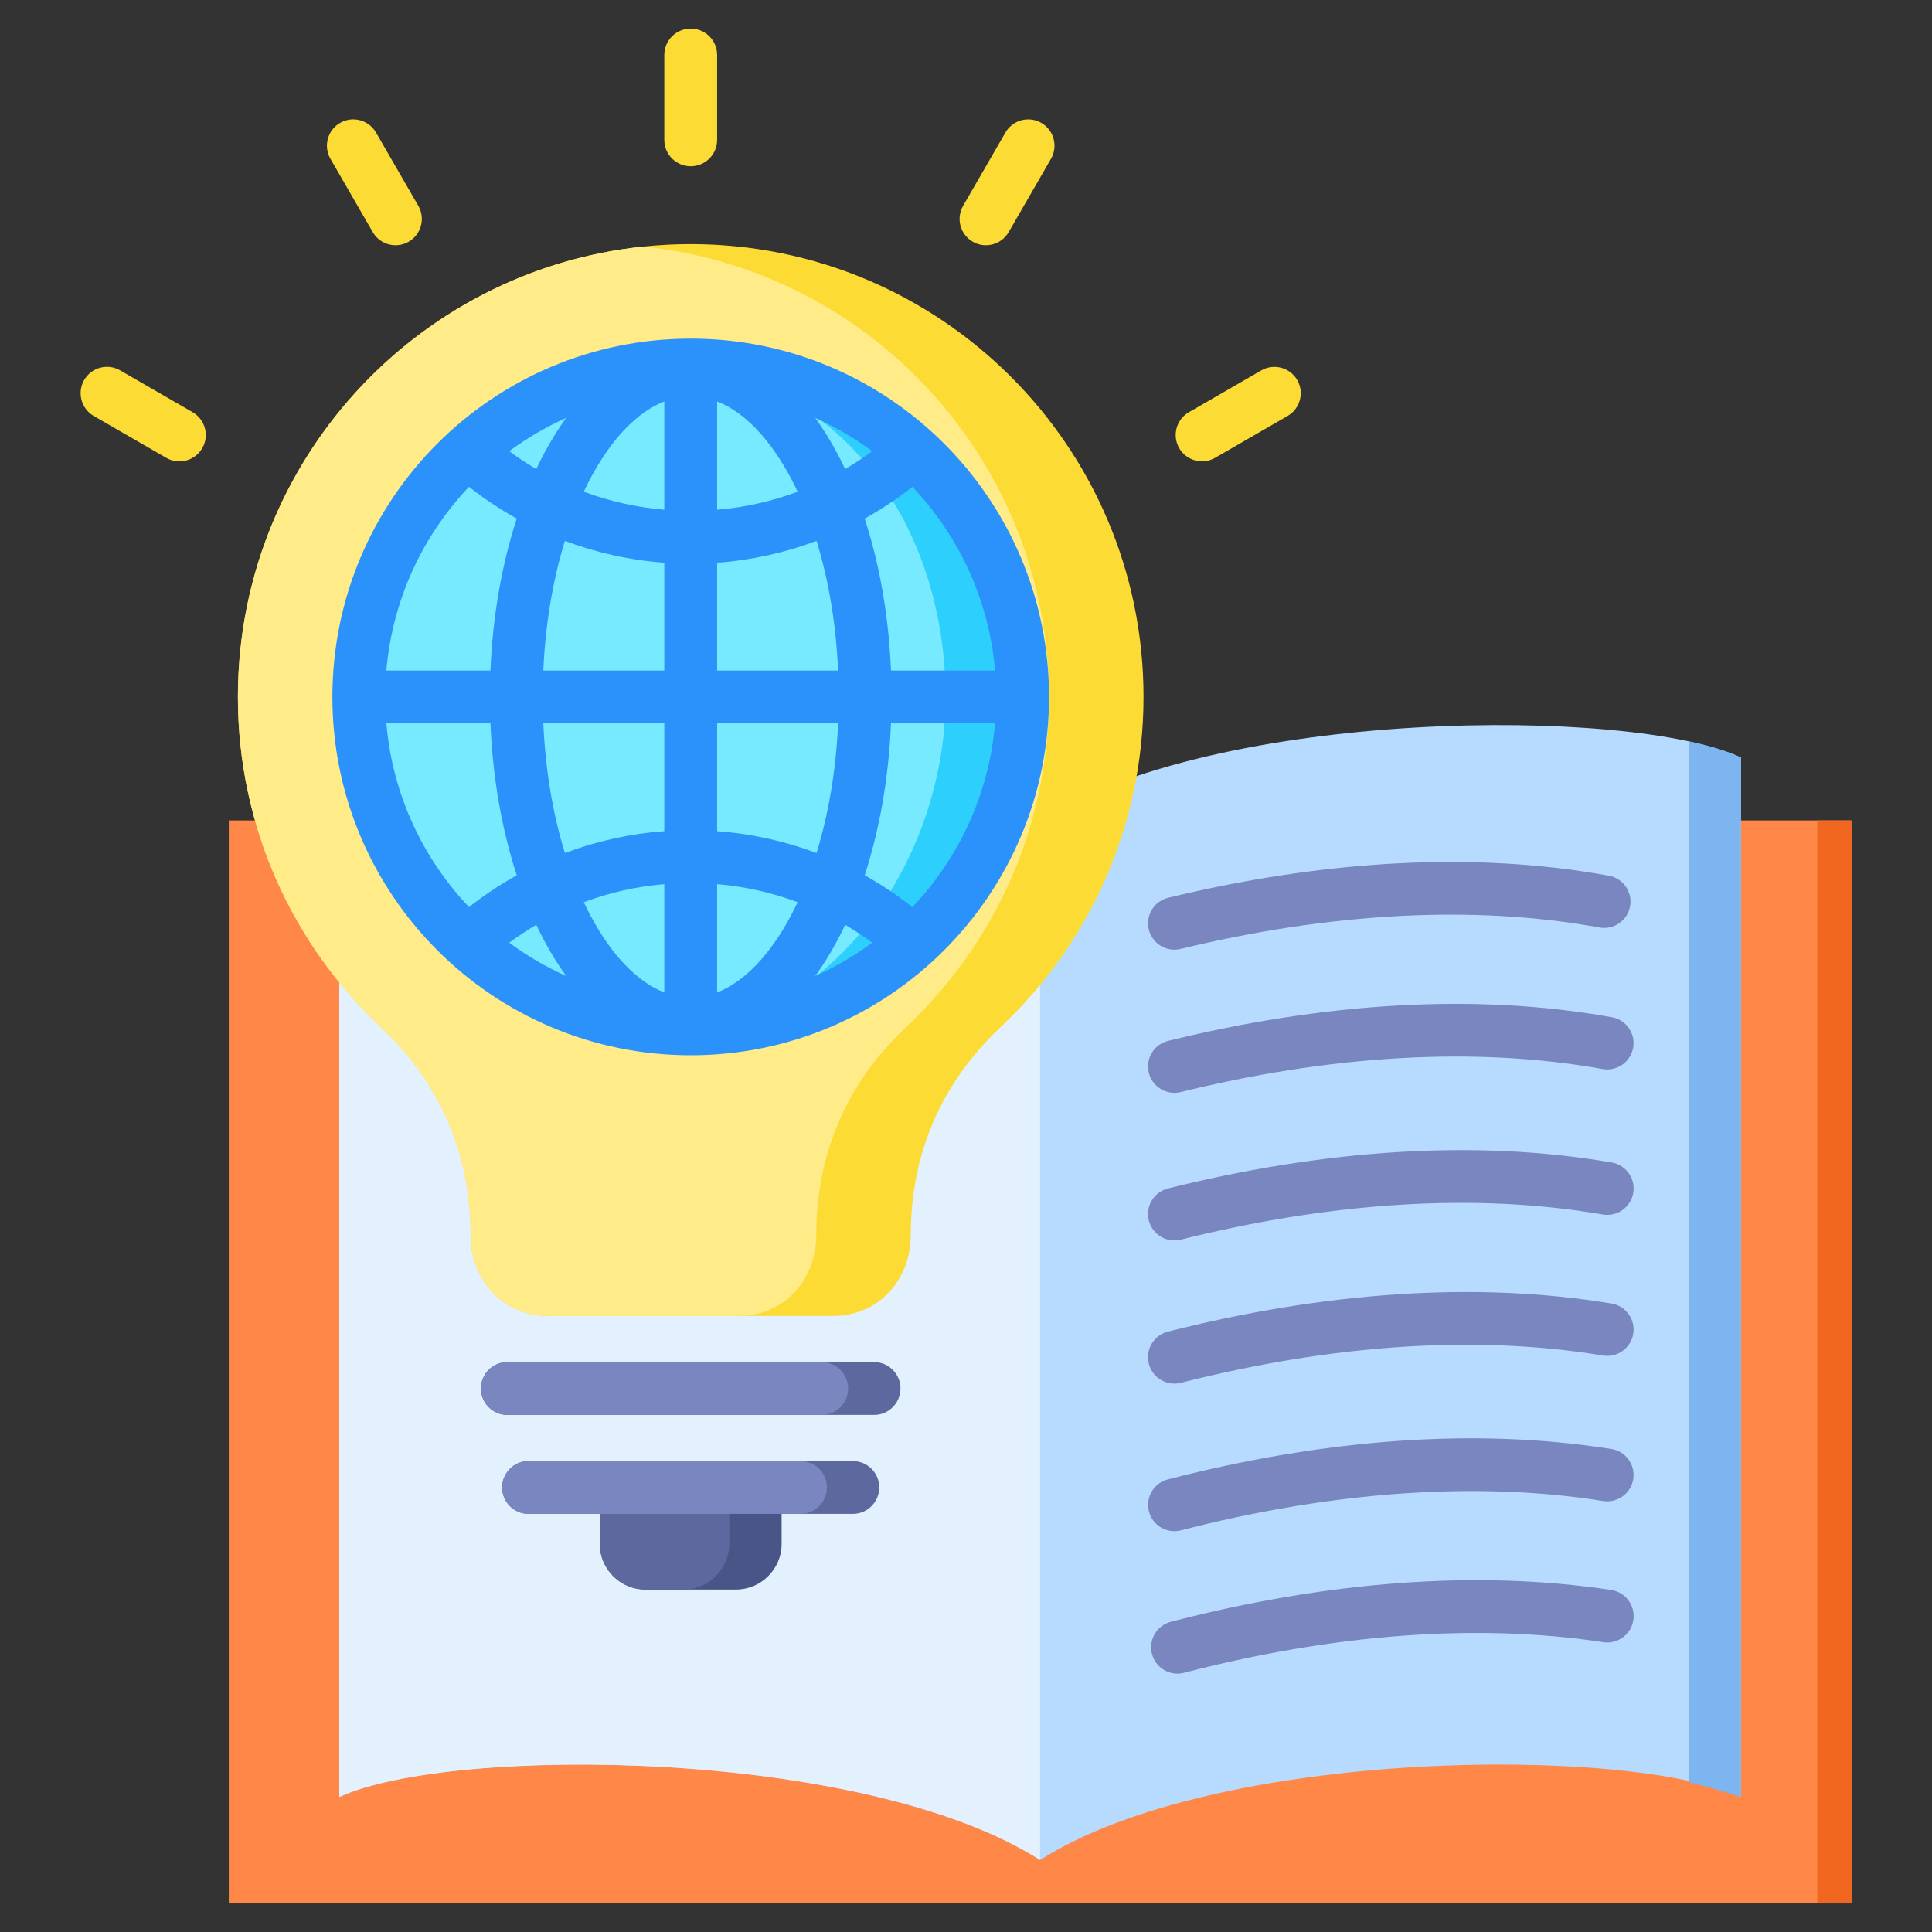 <svg id="Layer_1" viewBox="0 0 512 512" xmlns="http://www.w3.org/2000/svg" data-name="Layer 1"><rect x="0" y="0" width="512" height="512" fill="#333333" stroke="none"/><path d="m60.636 504.427v-286.999h430v286.999z" fill="#ff8748" fill-rule="evenodd"/><path d="m89.916 200.748v275.483c29.268-13.643 139.085-13.076 185.72 16.68 46.635-29.757 156.453-30.324 185.721-16.68v-275.483c-29.268-13.643-139.086-13.077-185.721 16.68-46.635-29.757-156.453-30.324-185.72-16.68z" fill="#b6dbff" fill-rule="evenodd"/><path d="m89.916 200.748v275.483c29.268-13.643 139.085-13.076 185.72 16.68v-275.483c-46.635-29.757-156.453-30.324-185.72-16.68z" fill="#e3f1ff" fill-rule="evenodd"/><path d="m447.678 472.325c5.092 1.272 9.676 2.593 13.679 3.905v-275.482c-3.491-1.627-8.139-3.05-13.679-4.247z" fill="#7cb5ef" fill-rule="evenodd"/><path d="m481.603 217.428h9.033v286.998h-9.033z" fill="#f2671f"/><g fill-rule="evenodd"><path d="m312.899 289.405c-3.745.921-7.528-1.368-8.449-5.113s1.368-7.528 5.113-8.449c19.866-4.887 40.62-8.284 61.454-9.407 18.824-1.015 37.736-.161 56.15 3.141 3.79.679 6.312 4.303 5.633 8.094-.679 3.79-4.303 6.312-8.094 5.633-17.25-3.093-35.105-3.885-52.978-2.922-19.876 1.071-39.751 4.331-58.829 9.024zm.889 153.895c-3.73.966-7.538-1.274-8.504-5.004s1.274-7.538 5.004-8.504c19.639-5.099 40.173-8.783 60.793-10.28 18.725-1.359 37.553-.932 55.895 1.849 3.82.574 6.452 4.137 5.879 7.957-.574 3.821-4.137 6.452-7.957 5.879-17.312-2.624-35.111-3.025-52.833-1.739-19.812 1.438-39.491 4.964-58.277 9.842zm-.834-37.74c-3.73.951-7.525-1.301-8.476-5.031s1.301-7.525 5.031-8.476c19.807-5.111 40.507-8.778 61.266-10.212 18.806-1.298 37.753-.773 56.255 2.156 3.805.604 6.401 4.179 5.797 7.984s-4.179 6.401-7.984 5.797c-17.34-2.745-35.249-3.227-53.138-1.992-19.976 1.379-39.818 4.888-58.751 9.774zm0-39.1c-3.745.951-7.552-1.314-8.504-5.058-.951-3.745 1.314-7.552 5.058-8.504 19.765-5.02 40.478-8.589 61.338-9.924 18.833-1.205 37.767-.573 56.211 2.476 3.805.619 6.388 4.206 5.769 8.012s-4.206 6.388-8.012 5.769c-17.339-2.866-35.23-3.454-53.094-2.312-19.866 1.271-39.724 4.703-58.768 9.541zm-.027-37.941c-3.745.936-7.54-1.341-8.476-5.086s1.341-7.54 5.086-8.476c19.818-4.956 40.547-8.44 61.383-9.67 18.871-1.114 37.802-.378 56.194 2.788 3.805.649 6.364 4.261 5.715 8.066s-4.261 6.364-8.066 5.715c-17.332-2.984-35.197-3.676-53.021-2.624-19.884 1.174-39.754 4.521-58.813 9.287zm-.055-77.044c-3.745.906-7.516-1.395-8.422-5.14s1.395-7.516 5.14-8.422c19.77-4.785 40.382-8.083 61.042-9.128 18.698-.945 37.467-.039 55.728 3.287 3.79.68 6.312 4.304 5.633 8.094-.68 3.79-4.304 6.312-8.094 5.633-17.135-3.121-34.863-3.965-52.61-3.068-19.738.998-39.468 4.158-58.417 8.745z" fill="#7986bf"/><path d="m176.047 14.573c0-3.866 3.134-7 7-7s7 3.134 7 7v22.488c0 3.866-3.134 7-7 7s-7-3.134-7-7zm158.226 83.585c3.337-1.918 7.598-.767 9.516 2.57s.767 7.598-2.57 9.516l-19.205 11.088c-3.337 1.918-7.598.767-9.516-2.57s-.767-7.598 2.57-9.516zm-67.833-63.023c1.918-3.337 6.178-4.488 9.516-2.57 3.337 1.918 4.488 6.178 2.57 9.516l-11.209 19.415c-1.918 3.337-6.178 4.488-9.516 2.57-3.337-1.918-4.488-6.178-2.57-9.516zm-241.592 75.109c-3.337-1.933-4.476-6.206-2.543-9.543s6.206-4.476 9.543-2.543l19.205 11.088c3.337 1.933 4.476 6.206 2.543 9.543s-6.206 4.476-9.543 2.543zm62.72-68.164c-1.918-3.337-.767-7.598 2.57-9.516s7.598-.767 9.516 2.57l11.209 19.416c1.918 3.337.767 7.598-2.57 9.516s-7.598.767-9.516-2.57z" fill="#fcdb35"/><path d="m220.837 348.738h-75.579c-11.954 0-20.526-9.582-20.526-21.306 0-21.737-8.084-40.445-23.913-55.344-23.252-21.884-37.772-52.941-37.772-87.392 0-66.274 53.726-120 120-120s120.001 53.726 120.001 120c0 34.451-14.52 65.508-37.772 87.392-15.829 14.898-23.913 33.607-23.913 55.344 0 11.722-8.573 21.306-20.525 21.306z" fill="#fcdb35"/><path d="m195.794 348.738h-50.536c-11.954 0-20.526-9.582-20.526-21.306 0-21.737-8.084-40.445-23.913-55.344-23.252-21.884-37.772-52.941-37.772-87.392 0-62.046 47.089-113.09 107.479-119.352 60.389 6.262 107.479 57.306 107.479 119.352 0 34.451-14.52 65.508-37.772 87.392-15.829 14.898-23.913 33.607-23.913 55.344 0 11.722-8.573 21.306-20.525 21.306z" fill="#ffeb87"/><path d="m158.954 397.945h48.184v11.223c0 6.64-5.437 12.076-12.076 12.076h-24.032c-6.64 0-12.077-5.434-12.077-12.076v-11.223z" fill="#495586"/><path d="m140.082 401.194c-3.866 0-7-3.134-7-7s3.134-7 7-7h85.93c3.866 0 7 3.134 7 7s-3.134 7-7 7z" fill="#5d689e"/><path d="m134.456 374.966c-3.866 0-7-3.134-7-7s3.134-7 7-7h97.183c3.866 0 7 3.134 7 7s-3.134 7-7 7z" fill="#5d689e"/><path d="m158.954 397.945h34.309v11.223c0 6.64-5.437 12.076-12.076 12.076h-10.157c-6.64 0-12.077-5.434-12.077-12.076v-11.223z" fill="#5d689e"/><path d="m140.082 401.194c-3.866 0-7-3.134-7-7s3.134-7 7-7h72.055c3.866 0 7 3.134 7 7s-3.134 7-7 7z" fill="#7986bf"/><path d="m134.456 374.966c-3.866 0-7-3.134-7-7s3.134-7 7-7h83.308c3.866 0 7 3.134 7 7s-3.134 7-7 7z" fill="#7986bf"/></g><circle cx="183.047" cy="184.696" fill="#2dcffc" r="88" transform="matrix(.973 -.23 .23 .973 -37.538 46.997)"/><path d="m174.509 97.11c-44.594 4.294-79.462 41.866-79.462 87.586 0 46.068 35.4 83.861 80.48 87.677 12.807-.749 24.888-3.082 35.196-9.725 24.303-15.661 39.872-46.891 39.872-77.952 0-32.151-14.131-62.597-39.872-77.952-10.057-5.999-23.225-8.695-36.214-9.634z" fill="#78eaff" fill-rule="evenodd"/><path d="m176.047 106.383c-7.328 2.864-14.087 10.101-19.528 20.305-.624 1.17-1.228 2.377-1.813 3.619 6.711 2.507 13.869 4.145 21.341 4.778zm-51.758 134.005c3.971-3.13 8.202-5.952 12.654-8.428-3.897-11.956-6.367-25.653-6.969-40.264h-27.585c1.61 18.801 9.645 35.767 21.9 48.692zm25.413-14.329c8.319-3.122 17.164-5.114 26.345-5.789v-28.573h-32.062c.551 12.498 2.566 24.157 5.717 34.362zm40.344-5.789c9.181.675 18.026 2.668 26.345 5.789 3.151-10.206 5.166-21.864 5.717-34.362h-32.062zm39.104 11.691c4.453 2.476 8.683 5.297 12.654 8.428 12.255-12.925 20.29-29.891 21.9-48.692h-27.585c-.602 14.611-3.072 28.308-6.969 40.264zm1.994 17.864c-2.3-1.703-4.692-3.286-7.167-4.741-.676 1.434-1.376 2.829-2.098 4.184-1.799 3.374-3.743 6.507-5.817 9.37 5.361-2.397 10.414-5.36 15.082-8.813zm-19.756-10.739c-6.71-2.506-13.869-4.144-21.341-4.778v28.702c7.328-2.865 14.087-10.101 19.528-20.305.624-1.17 1.228-2.377 1.813-3.619zm-35.341-4.778c-7.472.633-14.631 2.271-21.341 4.778.585 1.242 1.19 2.449 1.813 3.619 5.441 10.204 12.2 17.441 19.528 20.305zm-33.93 10.776c-2.475 1.455-4.867 3.038-7.167 4.741 4.668 3.453 9.72 6.416 15.082 8.813-2.074-2.863-4.018-5.996-5.817-9.37-.722-1.354-1.422-2.75-2.098-4.183zm7.586-101.749c-3.151 10.205-5.166 21.865-5.718 34.363h32.062v-28.574c-9.181-.675-18.026-2.667-26.344-5.789zm-14.752-23.765c2.3 1.703 4.692 3.287 7.167 4.741.676-1.433 1.375-2.829 2.097-4.183 1.799-3.374 3.743-6.507 5.817-9.37-5.361 2.397-10.414 5.36-15.082 8.813zm55.096 15.516c7.472-.633 14.63-2.271 21.341-4.778-.585-1.242-1.189-2.449-1.813-3.619-5.441-10.204-12.2-17.441-19.528-20.305zm33.93-10.775c2.475-1.455 4.867-3.038 7.167-4.741-4.668-3.453-9.721-6.415-15.082-8.813 2.074 2.863 4.018 5.996 5.817 9.37.722 1.354 1.422 2.75 2.098 4.183zm17.828 4.695c-3.971 3.131-8.201 5.952-12.654 8.428 3.897 11.956 6.367 25.653 6.969 40.264h27.585c-1.61-18.801-9.646-35.767-21.9-48.692zm-25.413 14.329c-8.319 3.122-17.163 5.114-26.345 5.789v28.574h32.062c-.551-12.498-2.566-24.157-5.717-34.363zm-79.448-5.901c-4.453-2.476-8.683-5.298-12.654-8.428-12.254 12.925-20.29 29.891-21.9 48.692h27.585c.602-14.611 3.072-28.308 6.969-40.264zm-21.041-19.88c17.184-17.184 40.923-27.813 67.144-27.813s49.96 10.629 67.144 27.813 27.813 40.923 27.813 67.144-10.629 49.96-27.813 67.144-40.923 27.813-67.144 27.813-49.96-10.629-67.144-27.813-27.813-40.924-27.813-67.144 10.629-49.96 27.813-67.144z" fill="#2a92fa" fill-rule="evenodd"/></svg>